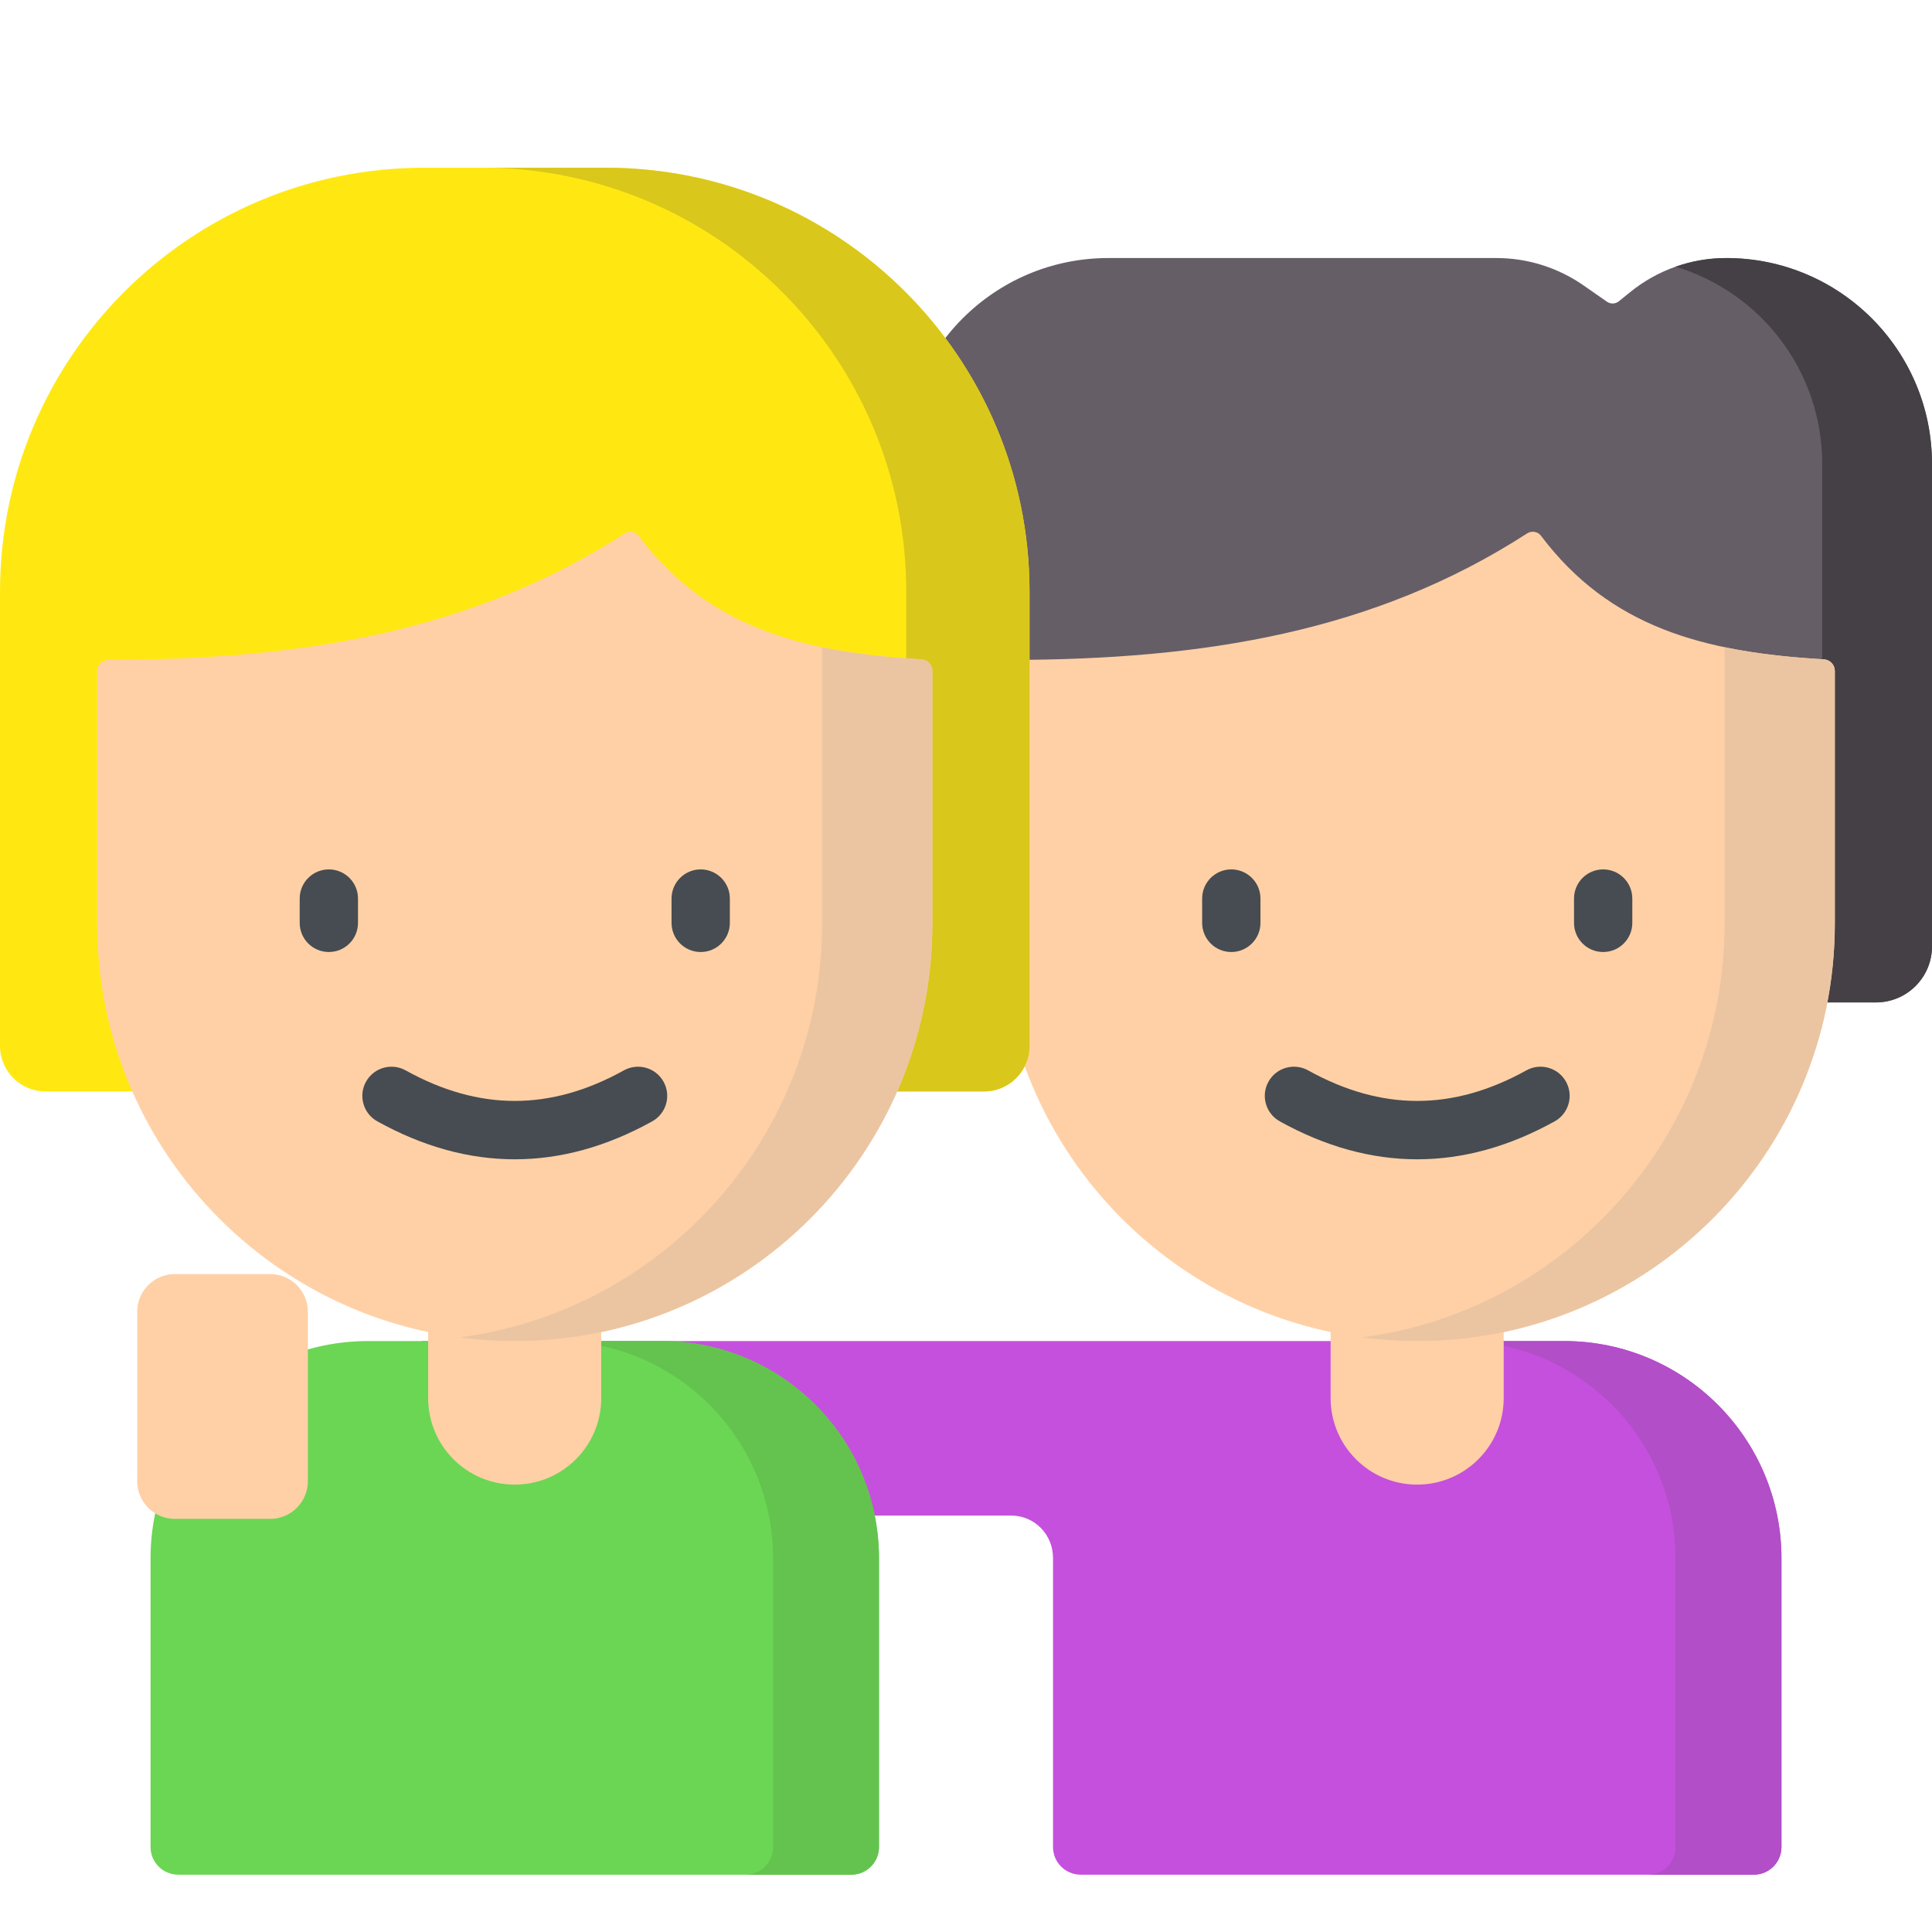 <?xml version="1.0" encoding="UTF-8"?> <svg xmlns="http://www.w3.org/2000/svg" width="100" height="100" viewBox="0 0 100 100" fill="none"><g clip-path="url(#clip0_17_517)"><path d="M80.957 69.413H78.057H69.481H68.655H65.755H21.842V78.447H52.347C53.553 78.447 54.506 79.435 54.504 80.64V80.663V95.601C54.504 96.392 55.146 97.034 55.937 97.034H90.775C91.566 97.034 92.208 96.392 92.208 95.601V80.663C92.208 74.45 87.171 69.413 80.957 69.413Z" fill="#C550DD"></path><path d="M80.957 69.413H75.475C81.689 69.413 86.726 74.45 86.726 80.663V95.601C86.726 96.392 86.084 97.034 85.293 97.034H90.775C91.566 97.034 92.208 96.392 92.208 95.601V80.663C92.208 74.45 87.171 69.413 80.957 69.413Z" fill="#B24EC7"></path><path d="M46.711 24.008V48.986C46.711 50.587 48.01 51.885 49.611 51.885H97.1C98.702 51.885 100 50.587 100 48.986V24.008C100 18.125 95.231 13.356 89.348 13.356C87.538 13.356 85.782 13.979 84.377 15.12L83.792 15.594C83.615 15.738 83.364 15.747 83.176 15.617L81.958 14.769C80.635 13.849 79.063 13.356 77.453 13.356H57.363C51.48 13.356 46.711 18.125 46.711 24.008Z" fill="#665E66"></path><path d="M89.348 13.356C88.448 13.356 87.562 13.51 86.726 13.805C91.116 15.12 94.316 19.19 94.316 24.008V48.985C94.316 50.587 93.017 51.885 91.416 51.885H97.1C98.702 51.885 100 50.587 100 48.985V24.008C100 18.125 95.231 13.356 89.348 13.356Z" fill="#454045"></path><path d="M76.491 61.117L70.476 60.763C68.94 60.763 68.873 67.959 68.873 67.959V72.364C68.873 74.838 70.878 76.843 73.352 76.843C75.825 76.843 77.831 74.838 77.831 72.364V67.959C77.831 67.959 78.027 61.117 76.491 61.117Z" fill="#FFD0A6"></path><path d="M73.356 69.413C61.419 69.413 51.742 59.736 51.742 47.799V34.726C51.742 34.412 51.997 34.158 52.311 34.158C62.314 34.139 71.156 32.707 79.042 27.61C79.277 27.458 79.593 27.507 79.761 27.731C83.323 32.459 88.18 33.767 94.403 34.127C94.721 34.146 94.97 34.406 94.97 34.724V47.799C94.97 59.736 85.293 69.413 73.356 69.413Z" fill="#FFD0A6"></path><path d="M94.403 34.127C92.572 34.021 90.86 33.832 89.264 33.499V47.798C89.264 58.768 81.091 67.828 70.503 69.225C71.436 69.348 72.388 69.412 73.356 69.412C85.293 69.412 94.97 59.736 94.97 47.798V34.724C94.97 34.406 94.721 34.145 94.403 34.127Z" fill="#EBC5A2"></path><path d="M63.732 49.276C62.898 49.276 62.223 48.601 62.223 47.767V46.509C62.223 45.675 62.899 45 63.732 45C64.566 45 65.241 45.675 65.241 46.509V47.767C65.241 48.601 64.566 49.276 63.732 49.276Z" fill="#464C51"></path><path d="M82.979 49.276C82.146 49.276 81.471 48.601 81.471 47.767V46.509C81.471 45.675 82.146 45 82.979 45C83.813 45 84.488 45.675 84.488 46.509V47.767C84.488 48.601 83.813 49.276 82.979 49.276Z" fill="#464C51"></path><path d="M73.356 60.005C70.979 60.005 68.602 59.35 66.242 58.041C65.513 57.636 65.251 56.718 65.655 55.989C66.059 55.26 66.978 54.998 67.707 55.402C71.508 57.511 75.203 57.511 79.005 55.402C79.734 54.998 80.652 55.26 81.056 55.989C81.461 56.718 81.198 57.636 80.469 58.041C78.109 59.35 75.732 60.005 73.356 60.005Z" fill="#464C51"></path><path d="M50.931 56.494H2.357C1.055 56.494 0 55.439 0 54.137V30.624C0 18.506 9.824 8.682 21.942 8.682H31.347C43.465 8.682 53.288 18.506 53.288 30.624V54.137C53.288 55.439 52.233 56.494 50.931 56.494Z" fill="#FFE812"></path><path d="M31.347 8.682H24.966C37.084 8.682 46.907 18.506 46.907 30.624V54.137C46.907 55.438 45.852 56.494 44.55 56.494H50.931C52.233 56.494 53.288 55.438 53.288 54.137V30.624C53.288 18.506 43.465 8.682 31.347 8.682Z" fill="#DAC71B"></path><path d="M34.246 69.413H31.123H22.165H19.043C12.829 69.413 7.792 74.45 7.792 80.663V95.601C7.792 96.392 8.434 97.034 9.225 97.034H44.063C44.855 97.034 45.496 96.392 45.496 95.601V80.663C45.496 74.45 40.459 69.413 34.246 69.413Z" fill="#6BD654"></path><path d="M34.246 69.413H28.764C34.977 69.413 40.014 74.45 40.014 80.663V95.601C40.014 96.392 39.373 97.034 38.581 97.034H44.063C44.855 97.034 45.496 96.392 45.496 95.601V80.663C45.496 74.45 40.459 69.413 34.246 69.413Z" fill="#63C34E"></path><path d="M29.78 61.117L23.765 60.763C22.229 60.763 22.161 67.959 22.161 67.959V72.364C22.161 74.838 24.166 76.843 26.64 76.843C29.114 76.843 31.119 74.838 31.119 72.364V67.959C31.119 67.959 31.316 61.117 29.78 61.117Z" fill="#FFD0A6"></path><path d="M26.644 69.413C14.707 69.413 5.03 59.736 5.03 47.799V34.726C5.03 34.412 5.285 34.158 5.599 34.158C15.603 34.139 24.444 32.707 32.33 27.61C32.566 27.458 32.881 27.507 33.05 27.731C36.611 32.459 41.468 33.767 47.692 34.127C48.009 34.146 48.258 34.406 48.258 34.724V47.799C48.258 59.736 38.581 69.413 26.644 69.413Z" fill="#FFD0A6"></path><path d="M47.692 34.127C45.861 34.021 44.149 33.832 42.552 33.499V47.798C42.552 58.768 34.38 67.828 23.791 69.225C24.725 69.348 25.677 69.412 26.644 69.412C38.581 69.412 48.258 59.736 48.258 47.798V34.724C48.258 34.406 48.009 34.145 47.692 34.127Z" fill="#EBC5A2"></path><path d="M17.021 49.276C16.187 49.276 15.512 48.601 15.512 47.767V46.509C15.512 45.675 16.187 45 17.021 45C17.854 45 18.53 45.675 18.53 46.509V47.767C18.53 48.601 17.854 49.276 17.021 49.276Z" fill="#464C51"></path><path d="M36.268 49.276C35.434 49.276 34.759 48.601 34.759 47.767V46.509C34.759 45.675 35.434 45 36.268 45C37.101 45 37.777 45.675 37.777 46.509V47.767C37.777 48.601 37.101 49.276 36.268 49.276Z" fill="#464C51"></path><path d="M26.644 60.005C24.268 60.005 21.891 59.35 19.531 58.041C18.802 57.636 18.539 56.718 18.944 55.989C19.348 55.26 20.267 54.998 20.995 55.402C24.796 57.511 28.492 57.511 32.293 55.402C33.022 54.998 33.941 55.26 34.345 55.989C34.75 56.718 34.487 57.636 33.758 58.041C31.398 59.35 29.021 60.005 26.644 60.005Z" fill="#464C51"></path><path d="M13.984 78.617H9.051C7.974 78.617 7.101 77.743 7.101 76.666V67.896C7.101 66.819 7.974 65.946 9.051 65.946H13.984C15.061 65.946 15.935 66.819 15.935 67.896V76.666C15.935 77.743 15.061 78.617 13.984 78.617Z" fill="#FFD0A6"></path></g><defs><clipPath id="clip0_17_517"><rect width="100" height="100" fill="white"></rect></clipPath></defs></svg> 